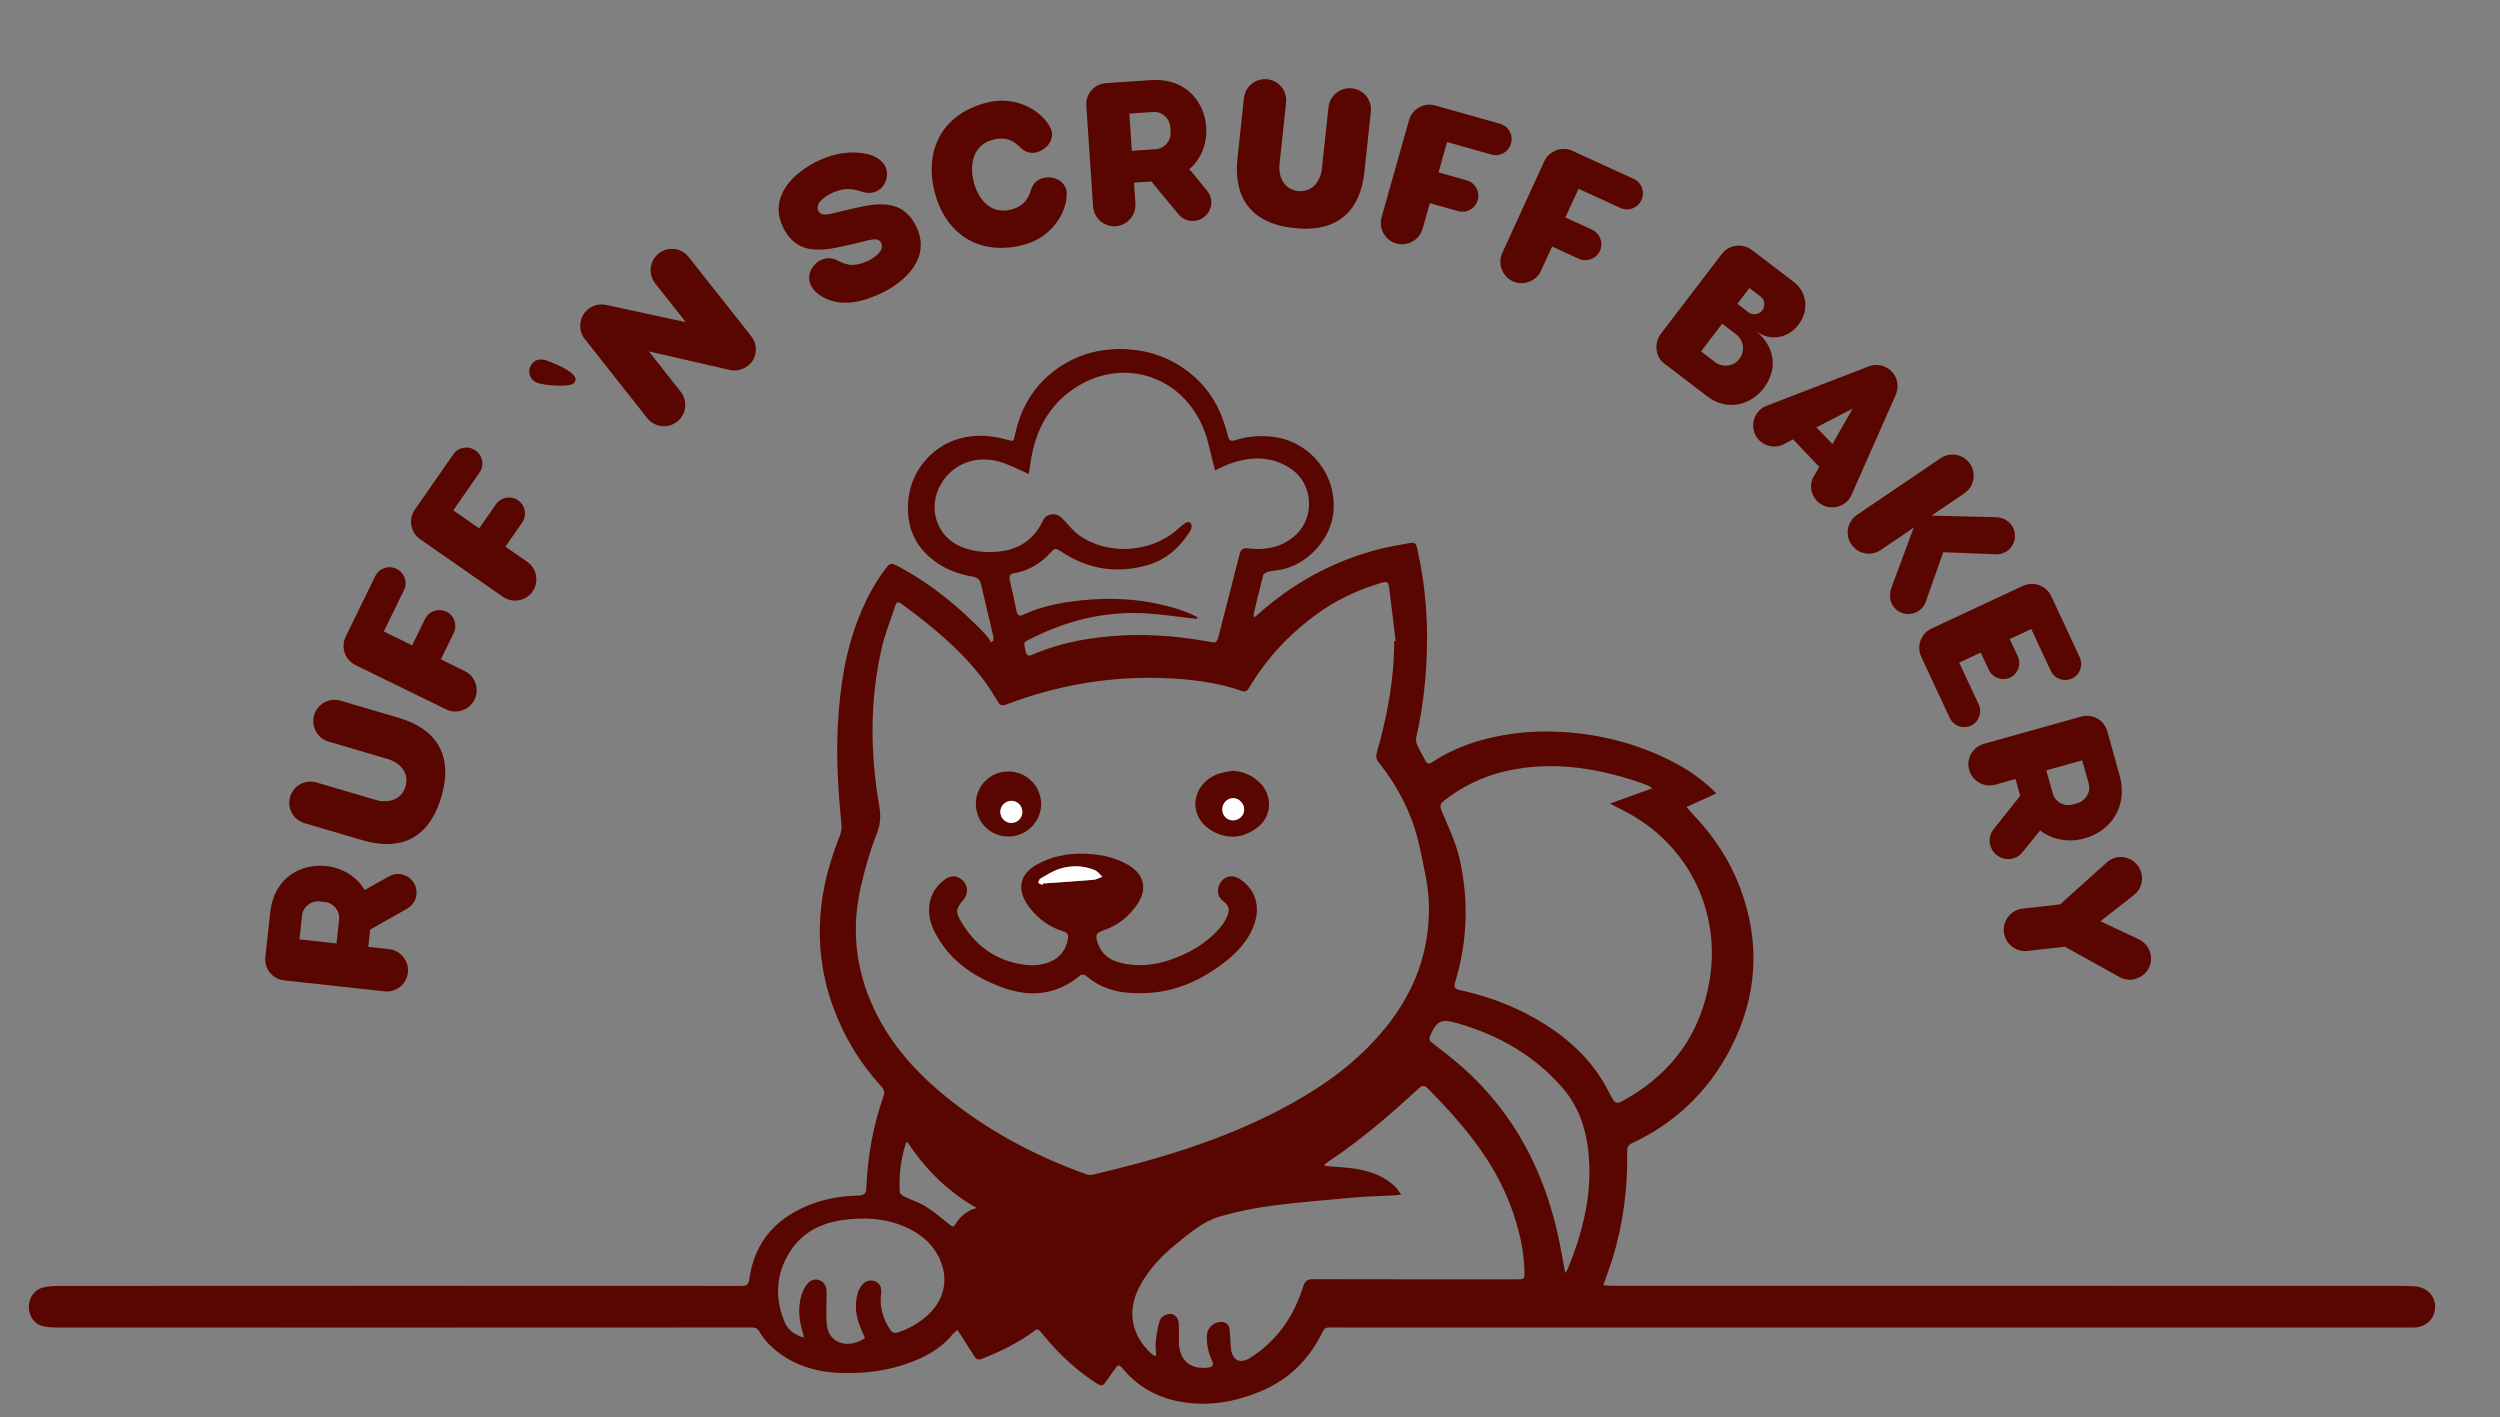 <svg width="100%" height="100%" viewBox="0 0 20509 11628" version="1.1" xmlns="http://www.w3.org/2000/svg" xmlns:xlink="http://www.w3.org/1999/xlink" xml:space="preserve" xmlns:serif="http://www.serif.com/" style="fill-rule:evenodd;clip-rule:evenodd;stroke-linejoin:round;stroke-miterlimit:2;">
<rect x="0" y="0" width="20509" height="11628" fill="#808080" stroke="none"/>
<defs>
  <style>
    /* Blinking animation */
    @keyframes blink {
      0%, 48%, 52%, 100% { opacity: 1; }
      50% { opacity: 0; }
    }

    @keyframes eyes {
      0%, 48%, 52%, 100% { opacity: 0; }
      50% { opacity: 1; }
    }

    #LeftBlink, #RightBlink {
      opacity: 0;
      animation: eyes 4s infinite;
      animation-delay: 1s;
    }

    #LeftEye, #RightEye {
      opacity: 1;
      animation: blink 4s infinite;
      animation-delay: 1s;
    }

    /* Tongue animation - now appears briefly */
    @keyframes tongue {
      0%, 48%, 66%, 100% { opacity: 0; transform: translateY(-2%); }
      49%, 65% { opacity: 1; transform: translateY(1%); }
    }

    #Tongue {
      opacity: 0;
      animation: tongue 10s infinite;
      transform-origin: center;
      animation-delay: 2s;
    }
  </style>
</defs>
    <g id="Tongue">
        <path d="M9015.48,7821.64C9015.48,7821.64 8899.17,8040.75 8993.18,8487.34C8993.18,8487.34 8814.45,8181.29 8851.84,7934.76C8891.44,7673.83 9015.48,7821.64 9015.48,7821.64Z" style="fill:#590600;fill-rule:nonzero;"/>
        <path d="M8512.12,8046.02C8520.06,7998.39 8565.18,7966.16 8612.82,7974.11C8660.45,7982.05 8692.68,8027.18 8684.73,8074.81C8684.73,8074.81 8638.72,8345.2 8702.45,8559.73C8737.41,8677.45 8808.87,8778.75 8960.98,8776.08C9061.49,8774.31 9133.69,8750.37 9183.49,8708.69C9257.65,8646.63 9279.39,8549.51 9283.01,8454.52C9289.97,8271.58 9224.71,8089.93 9224.71,8089.93C9208.43,8044.47 9232.11,7994.33 9277.57,7978.04C9323.04,7961.75 9373.17,7985.44 9389.46,8030.9C9389.46,8030.9 9466.1,8245.31 9457.88,8461.18C9452.38,8605.5 9408.47,8748.62 9295.8,8842.9C9221.06,8905.45 9114.9,8948.4 8964.05,8951.05C8716.52,8955.4 8591.59,8801.13 8534.69,8609.56C8460.63,8360.22 8512.12,8046.02 8512.12,8046.02Z" style="fill:#590600;"/>
    </g>
    <path d="M14080.7,6509.22C13996.6,6547.18 13920.7,6581.44 13836.1,6619.69C13857.6,6644.64 13875,6666.49 13894.2,6686.63C14058.3,6859.14 14188.1,7053.96 14272.9,7276.84C14446.2,7732.17 14417.7,8177.76 14193.3,8608.16C14012.4,8955.34 13741.8,9213.34 13386.1,9379.56C13350.6,9396.16 13348.3,9421.5 13348.8,9453.7C13353.5,9749.23 13316.4,10039.2 13229.4,10322.1C13207.3,10394 13180.3,10464.5 13152.8,10543.5C13176.9,10545.3 13197.5,10548.2 13218.2,10548.2C13745.6,10548.5 19102.1,10548.4 19629.5,10548.6C19687.6,10548.6 19745.8,10548.5 19803.8,10551.7C19926.5,10558.6 20000.3,10656.2 19970,10769.3C19952.9,10833.3 19894.3,10881.9 19824.2,10888.8C19802.6,10890.9 19780.7,10890.3 19758.9,10890.3C19224.3,10890.3 13860.5,10890.3 13325.9,10890.3L11307.8,10890.3C11174.2,10890.3 11040.5,10890.9 10906.9,10889.9C10879,10889.7 10863.3,10897.8 10850.4,10924.9C10745.4,11144 10583.8,11308.1 10360.6,11405.6C10139.2,11502.3 9907.32,11543.3 9667.39,11496.1C9488.88,11461 9335.96,11375.1 9216.45,11234.9C9177.99,11189.8 9174.59,11190 9141.5,11237.6C9117.43,11272.1 9091.19,11305.2 9068.25,11340.5C9049.78,11368.9 9031.61,11370.4 9003.58,11352.7C8837.26,11247.8 8695.45,11116 8570.15,10965.2C8502.2,10883.5 8520.62,10894.7 8441.58,10949.2C8321.09,11032.4 8190.32,11093.4 8055.58,11147.8C8030.12,11158.1 8010.78,11154.5 7995.76,11130.7C7960.86,11075.5 7925.71,11020.4 7890.53,10965.4C7879.75,10948.5 7868.52,10931.9 7854.3,10910.4C7839.42,10923.5 7826.35,10932.2 7816.86,10943.9C7705.74,11080.4 7555.44,11151.7 7392.1,11202.7C7247.87,11247.8 7099.05,11264 6949.66,11264.3C6750.28,11264.8 6560.02,11223.6 6394.93,11102.2C6327.66,11052.7 6269.69,10993.8 6227.68,10921.3C6213.98,10897.6 6197.35,10890 6171.52,10890.1C5882.4,10890.9 764.185,10891.5 475.06,10890.6C430.563,10890.5 384.236,10888.6 342.04,10876.3C272.575,10856 231.025,10783.3 236.744,10708.5C242.428,10634 290.586,10574.3 362.074,10560C400.19,10552.4 439.822,10549.4 478.774,10549.3C737.403,10548.2 5825.1,10547.9 6083.71,10549.1C6124.17,10549.3 6140.56,10539.5 6146.69,10495.3C6191.35,10174.1 6381.57,9975.82 6680.6,9869.39C6798.66,9827.36 6920.49,9811.73 7043.95,9807.37C7091.14,9805.72 7105.54,9789.97 7107.35,9744.43C7117.67,9485.98 7162.52,9233.52 7249.14,8989.38C7261.75,8953.81 7248.01,8932.19 7226.28,8908.42C7051.52,8717.31 6920.51,8499.34 6832.75,8256C6726.65,7961.8 6700.27,7660.19 6748.83,7350.75C6775.84,7178.68 6827.24,7014.74 6890.66,6853.48C6900.8,6827.67 6905.65,6796.93 6903.05,6769.4C6877.53,6498.67 6858.66,6227.77 6872.99,5955.68C6889.26,5646.71 6933.11,5342.88 7049.71,5053.57C7107.49,4910.17 7179.97,4775.04 7275.09,4652.19C7299.17,4621.1 7317.96,4619.64 7350.99,4636.9C7630.92,4783.32 7872.01,4979.53 8088.06,5208.05C8104.75,5225.7 8116.31,5248.19 8130.26,5268.43C8137.07,5263.88 8143.89,5259.35 8150.71,5254.8C8149.84,5241.96 8150.74,5228.71 8147.85,5216.37C8115.38,5077.82 8081.33,4939.64 8050.07,4800.83C8040.67,4759.14 8023.34,4737.43 7977.38,4729.83C7847.98,4708.45 7729.19,4659.97 7628.57,4572.63C7476.23,4440.41 7430.18,4269.66 7454.59,4077.01C7483.78,3846.66 7665.55,3635.47 7917.17,3586.81C8032.56,3564.49 8148.76,3574.67 8262.02,3607.56C8314.12,3622.69 8315.71,3622.83 8326.95,3567.56C8372.36,3344.41 8484.59,3159.66 8667.83,3027.44C8849.2,2896.59 9058.05,2847.94 9282.43,2867.87C9435.07,2881.41 9575.48,2930.71 9701.06,3015.32C9842.34,3110.54 9949.54,3238.05 10014.8,3396.98C10038.9,3455.78 10059,3516.82 10074.2,3578.53C10084.3,3619.78 10104.4,3621.09 10136.6,3610.45C10226.2,3580.86 10318.2,3573.56 10412,3580.27C10734.8,3603.36 10972.6,3887.28 10937.9,4208.61C10915.7,4413.54 10746.4,4609.84 10540.6,4665.67C10496.2,4677.7 10449.1,4679.61 10404.1,4689.8C10388.7,4693.3 10366.4,4705.35 10363.1,4717.73C10334.6,4824.32 10309.7,4931.86 10284.2,5039.22C10282.7,5045.46 10285.2,5052.66 10286.4,5064.43C10298.1,5056.51 10306.7,5052.05 10313.7,5045.74C10600.3,4787.27 10929.2,4606.26 11302.5,4507.84C11385.1,4486.06 11469.9,4472.34 11554,4456.68C11607.8,4446.65 11615.3,4452.65 11627.8,4507.73C11697.2,4813.02 11718.2,5122.18 11701.8,5434.37C11690.9,5640.8 11665.3,5845.1 11618.8,6046.74C11614.3,6066.29 11616.9,6090.98 11625.1,6109.23C11645.4,6154.15 11671.8,6196.22 11693.8,6240.41C11708.3,6269.33 11724.7,6268.9 11749.2,6252.65C11903.6,6150.24 12073.8,6086.25 12254,6046.57C12458.5,6001.53 12665.3,5991.14 12873.4,6008.73C13170.4,6033.81 13453.2,6110.86 13718.7,6247.07C13848.2,6313.53 13968.3,6394.45 14080.7,6509.22ZM11437.1,5260.3L11449.1,5258.91C11431.7,5113.64 11415.5,4968.19 11396.1,4823.16C11389.2,4771.27 11380.2,4767.77 11334.9,4780.82C11146.3,4835.13 10970.5,4917.29 10811.1,5031.77C10581.9,5196.4 10391.9,5398.23 10247.6,5641.71C10233.3,5665.94 10218.5,5678.87 10188.2,5668.36C9971.86,5593.18 9746.17,5568.45 9519.89,5561.89C9084.04,5549.26 8661.4,5625.09 8253.58,5779.9C8220.81,5792.34 8204.59,5786.82 8186.7,5757.31C8148.39,5694.09 8109.58,5630.58 8064.69,5572.02C7876.3,5326.26 7640.35,5131.49 7391.35,4951.06C7367.98,4934.13 7355.1,4939.27 7346.56,4965.22C7309.4,5078.19 7263.36,5189.04 7236.26,5304.35C7134.11,5739.1 7137.5,6177.24 7213.73,6615.34C7227.79,6696.21 7222.31,6765.44 7190.74,6844.59C7135.13,6984.03 7095.14,7130.9 7061.29,7277.59C6986.95,7599.77 7015.04,7915.62 7145.06,8220.46C7273.99,8522.72 7481.51,8765.73 7731.25,8973.18C8083.34,9265.64 8480.88,9479.2 8911.07,9633.02C8928.93,9639.4 8951.69,9639.58 8970.35,9635.09C9093.04,9605.57 9215.72,9575.77 9337.48,9542.69C9712.08,9440.93 10078.3,9315.85 10426.2,9141.66C10786.5,8961.27 11117.6,8741.71 11372.8,8423.12C11602.2,8136.77 11725.4,7811.89 11722.6,7442.3C11721.4,7276.83 11681.9,7118.11 11648.1,6957.22C11593,6694.71 11476.9,6464.94 11312.5,6257C11291,6229.88 11285.5,6207.14 11294.9,6174.13C11380.2,5875.51 11438,5572.43 11437.1,5260.3ZM12840.8,10443.8C12852.1,10424.8 12858.2,10416.9 12861.9,10407.9C12990,10094.9 13068.7,9772.81 13028.6,9431.65C13006.5,9243.65 12944.1,9069.29 12818.2,8924.26C12586.7,8657.37 12292.1,8490.31 11955.6,8394.05C11821,8355.53 11787.5,8374.5 11734.4,8491.93C11721.1,8521.28 11726.2,8537.48 11751.8,8557.33C11841,8626.73 11931.6,8695.15 12015.2,8771.01C12428.9,9146.12 12671.6,9617.42 12786.8,10158.8C12806.1,10249.4 12821.4,10340.8 12840.8,10443.8ZM8440.2,3888.77C8367.77,3856.7 8304.25,3824.57 8237.94,3799.98C8030.69,3723.13 7822.18,3793.34 7718.91,3971.78C7609.21,4161.32 7678.5,4392.13 7873.67,4480.23C7971.07,4524.2 8075.62,4534.44 8180.82,4526.07C8353.74,4512.32 8481.71,4429.37 8556.38,4269.71C8572.93,4234.31 8602.65,4219.44 8640.91,4219.16C8683.4,4218.85 8708.92,4245.61 8735.08,4274.17C8771.2,4313.6 8805.52,4356.65 8848.15,4387.79C9082.82,4559.2 9443.8,4537.19 9660.06,4341.97C9681.54,4322.59 9703.96,4303.82 9728.1,4288.05C9736.92,4282.29 9755.35,4281.31 9763.24,4286.87C9771.41,4292.62 9775.88,4309.2 9775.16,4320.62C9774.29,4334.47 9768.6,4349.36 9761,4361.21C9677.64,4491.26 9567.84,4590.79 9417.6,4634.66C9159.53,4710.02 8917.68,4670.13 8695.76,4517.93C8667.39,4498.47 8650.51,4497.7 8626.59,4524.61C8544.33,4617.15 8444.51,4681.48 8320.1,4701.97C8288.16,4707.23 8275.03,4721.53 8283.09,4755.79C8303.36,4842 8321.85,4928.65 8339.96,5015.36C8347.23,5050.18 8364.13,5056.85 8395.62,5042.37C8512.59,4988.6 8636.13,4957.48 8763.04,4938.73C9085.46,4891.11 9403.11,4905.69 9713.07,5013.93C9751.31,5027.29 9787.47,5046.63 9824.59,5063.19C9823.07,5067.57 9821.57,5071.96 9820.06,5076.34C9804.75,5075.03 9789.4,5074.04 9774.15,5072.35C9651.55,5058.69 9529.31,5039.41 9406.33,5032C9073.92,5011.96 8760.78,5086.32 8464.4,5236.12C8395.86,5270.77 8394.71,5257.15 8413.77,5343.53C8422.03,5380.98 8438.74,5383.81 8468.92,5370.83C8716.55,5264.4 8977.28,5221.59 9244.74,5211.28C9470.76,5202.56 9694.6,5223.85 9916.67,5263.48C9972.57,5273.45 9980.73,5281.84 10000.1,5205.89C10056.1,4986.42 10113.6,4767.34 10169,4547.74C10179.3,4507.24 10194.9,4493.38 10240.8,4498.7C10389.4,4515.91 10527.5,4488.9 10639.1,4378.93C10789.5,4230.62 10766.9,3965.97 10592.9,3847.36C10435,3739.64 10266,3742.75 10093.1,3802.88C10051.6,3817.31 10012.6,3838.85 9967.9,3859.18C9962.28,3837.45 9958.12,3820.97 9953.78,3804.55C9930.5,3716.32 9914.35,3625.41 9882.67,3540.29C9717.44,3096.32 9237.42,2925.22 8838.7,3169.65C8631.72,3296.54 8514.67,3489.41 8466.25,3725.08C8455.32,3778.29 8449.04,3832.45 8440.2,3888.77ZM7441.36,9365.32C7433.81,9378.46 7429.94,9383.05 7428.32,9388.33C7388.98,9515.72 7373.3,9646.26 7381.31,9779.06C7382.13,9792.62 7403.89,9809.19 7419.61,9816.86C7477.97,9845.37 7541.63,9864.7 7596.24,9898.79C7663.41,9940.71 7723.75,9993.63 7786.49,10042.5C7802.91,10055.3 7818.24,10074.1 7835.5,10046.2C7874.78,9982.76 7925.61,9933.56 8012.25,9909.76C7771.25,9773.25 7590.72,9590.36 7441.36,9365.32ZM9473.51,11124.7L9484.76,11118.1C9483.11,11082.4 9476.89,11046.1 9480.84,11011C9487.41,10952.5 9495.73,10893.3 9512.45,10837.1C9524.22,10797.5 9577.35,10773 9610.7,10779.5C9647.08,10786.6 9669.07,10817.2 9671.01,10869.5C9672.73,10915.9 9670.35,10962.5 9671.05,11008.9C9673.29,11159.9 9765.41,11238.8 9914.65,11218.6C9948.92,11214 9959.5,11199.9 9944.1,11165.4C9928.78,11131.2 9915.69,11095 9908.33,11058.3C9901.29,11023.2 9898.73,10986 9901.6,10950.3C9906.31,10892 9953.81,10849.3 10011.6,10844.5C10049.3,10841.4 10080.7,10861.6 10086.2,10901.3C10093.5,10954.3 10092.5,11008.4 10098.1,11061.7C10108.5,11160.5 10173.3,11191.5 10255.5,11139.6C10475.8,11000.6 10613.5,10799.7 10690.6,10555C10704.8,10509.9 10723,10493.7 10771.5,10493.9C11329.4,10495.7 11887.3,10495 12445.2,10494.9C12504.9,10494.9 12507.2,10492.7 12506.2,10434.1C12503.2,10251.8 12460,10077.6 12398,9907.41C12256.7,9519.32 11995.6,9215.05 11711.1,8927.1C11684.8,8900.49 11666.7,8902.85 11639.2,8928.24C11408.8,9141.49 11171.1,9345.97 10909.6,9521.07C10894.8,9530.98 10881.1,9542.57 10859.5,9559.05C10878.3,9563.4 10886.1,9566.15 10894.1,9566.9C10970.6,9574.08 11047.9,9576.38 11123.5,9588.9C11249.8,9609.82 11368.2,9651.75 11458.6,9749.38C11470.3,9762.05 11478.6,9777.97 11494,9800.52C11461.6,9803.56 11440.5,9806.3 11419.3,9807.39C11323.6,9812.32 11227.6,9813.63 11132.2,9822.05C10901.1,9842.46 10669.6,9860.62 10439.6,9890.47C10293.9,9909.37 10148.2,9938.68 10007.3,9979.8C9872.12,10019.2 9763.46,10112.2 9654.99,10200C9533.22,10298.5 9425.91,10410.3 9351.04,10549.5C9244.07,10748.4 9276.73,10947.1 9440.38,11100.3C9450.32,11109.6 9462.41,11116.6 9473.51,11124.7ZM6593.79,10973.5C6589.5,10950.7 6588.57,10939.3 6585.16,10928.6C6552.87,10828 6545.5,10725.6 6575.13,10624C6585.99,10586.8 6606.52,10547.7 6633.88,10521C6679.78,10476.1 6754.74,10496.8 6775.04,10558.3C6784.94,10588.3 6779.28,10623.6 6779.97,10656.4C6781.57,10732.8 6773.48,10810.7 6786.09,10885.1C6810.82,11031.2 6972.62,11062.5 7095.51,10977.4C7078.49,10936 7059.39,10895.2 7044.86,10852.9C7017.29,10772.7 7013.45,10690.6 7036.65,10608.5C7042.44,10588.1 7052.53,10567.7 7065.14,10550.5C7096.86,10507.4 7136.76,10494.8 7178.49,10510.9C7216.63,10525.6 7235.34,10561.5 7227.95,10615.7C7213.45,10722.1 7244.09,10816.6 7300.2,10904.9C7316.76,10931 7336.34,10940.9 7369.65,10929.6C7461.98,10898.1 7544.42,10850.3 7615.26,10784.4C7757.17,10652.5 7786.35,10471.6 7695.07,10300.2C7635.83,10189 7541.55,10116.7 7428.44,10066.3C7260.7,9991.54 7084,9983.71 6906.97,10009.6C6731.35,10035.3 6580.07,10112.4 6480.87,10267.8C6363.16,10452.2 6355.26,10647.2 6436.98,10846.4C6463.3,10910.5 6516.94,10950.1 6593.79,10973.5ZM13555.2,6466.99C13535.1,6454.19 13526.9,6446.87 13517.3,6443.22C13479.4,6428.87 13441.4,6414.47 13402.7,6402.21C13084.8,6301.31 12762.7,6251.34 12428.9,6310.36C12212.3,6348.65 12019,6433.01 11846.7,6568.85C11816.5,6592.61 11809.9,6611.24 11825.2,6648.46C11877.9,6777.3 11941.4,6904.53 11972.2,7038.93C12050.6,7380.24 12039.4,7722.51 11936.8,8059.25C11924.2,8100.43 11938.7,8113.72 11975.7,8121.88C12225.9,8177 12462.4,8267.79 12678.6,8405.67C12897.6,8545.3 13079.4,8721.98 13197.8,8957.17C13252.9,9066.46 13252.9,9067.11 13360.7,9003.57C13732.2,8784.56 13955.8,8463.85 14025.6,8036.95C14114.3,7494.91 13868.2,6968.07 13394.9,6691.49C13337.9,6658.17 13278.1,6629.54 13207.4,6592.28C13326.3,6549.43 13435,6510.28 13555.2,6466.99Z" style="fill:#590600;"/>
    <path d="M8552.7,7260.58C8553.27,7256.36 8553.83,7252.13 8554.41,7247.91C8693.09,7238.09 8831.87,7229.29 8970.4,7217.52C8995.21,7215.41 9018.98,7201.06 9043.23,7192.36C9023.04,7174.12 9005.81,7148.73 8982.13,7138.9C8886.3,7099.06 8785.96,7096.89 8688.46,7128.99C8634.51,7146.76 8584.99,7178.76 8535.04,7207.09C8525.19,7212.67 8522.5,7230.87 8516.52,7243.25C8528.59,7249.04 8540.63,7254.81 8552.7,7260.58M8865.1,7003.44C9007.94,7003.31 9131.45,7026.99 9246.6,7090.88C9385.5,7167.93 9418.23,7287.99 9329.28,7418.89C9260.53,7520.05 9168.61,7593.47 9051.32,7632.72C8992.39,7652.44 8984.56,7668.73 9003.54,7729.68C9041.54,7851.58 9138.33,7893.39 9251.85,7910.34C9409.46,7933.86 9558.06,7898.76 9700.78,7834.42C9819.88,7780.72 9926.4,7708.5 10011.1,7607.54C10028.7,7586.57 10044.5,7563.31 10057,7538.95C10092.7,7468.88 10088.6,7433.06 10032.5,7391.15C9981.48,7353.05 9979.01,7282.03 10018.7,7231.07C10055.7,7183.59 10116.3,7175.64 10170.8,7211.08C10298.9,7294.5 10343.7,7436.91 10286.7,7590.39C10236.8,7724.59 10140.5,7823.26 10028.9,7907.15C9850.05,8041.63 9650.77,8131.1 9425.67,8145.43C9238.32,8157.36 9056.55,8135.04 8906.55,8002.51C8897.8,7994.78 8871.75,7993.42 8863.31,8000.48C8663.35,8167.87 8443.65,8185.34 8206.4,8094.45C8001.96,8016.12 7825.56,7902.58 7706.35,7713.52C7659.41,7639.07 7622.4,7560.89 7621.58,7469.96C7620.64,7363.06 7664.98,7279.17 7749.52,7215.9C7802.23,7176.44 7859.09,7181.3 7901.97,7227.05C7942.91,7270.75 7943.53,7333.43 7903.52,7381.62C7840.84,7457.11 7835.26,7479.32 7887.72,7566.24C8005.07,7760.65 8172.03,7883.09 8402.38,7913.95C8473.99,7923.54 8540.9,7918.83 8607.26,7893.15C8695.05,7859.18 8744.04,7794.39 8760.69,7702.55C8766.68,7669.56 8757.52,7651.05 8724.04,7640.95C8612.17,7607.21 8521.65,7541.71 8449.62,7450.18C8439.77,7437.65 8429.97,7424.88 8421.74,7411.28C8341.15,7277.91 8373.06,7165.63 8509.46,7090.49C8624.69,7027.01 8748.3,7003.19 8865.1,7003.44" style="fill:#590600;fill-rule:nonzero;"/>
    <path d="M8552.7,7260.58C8540.63,7254.81 8528.59,7249.04 8516.52,7243.25C8522.5,7230.87 8525.19,7212.67 8535.04,7207.09C8584.99,7178.76 8634.51,7146.76 8688.46,7128.99C8785.96,7096.89 8886.3,7099.06 8982.13,7138.9C9005.81,7148.73 9023.04,7174.12 9043.23,7192.36C9018.98,7201.06 8995.21,7215.41 8970.4,7217.52C8831.87,7229.29 8693.09,7238.09 8554.41,7247.91C8553.83,7252.13 8553.27,7256.36 8552.7,7260.58" style="fill:#fff;fill-rule:nonzero;"/>
    <g id="RightEye">
        <path d="M10027.3,6639.31C10027.5,6692.05 10066.1,6730.9 10117.1,6729.85C10166.2,6728.84 10205.8,6690.03 10206.7,6641.98C10207.6,6593.05 10165.5,6548.47 10117.6,6547.68C10068.3,6546.86 10027,6588.76 10027.3,6639.31M10110.3,6322.91C10200.3,6328.48 10275.4,6361.27 10337.6,6423.62C10440.6,6527.09 10434.6,6695.51 10319.5,6785.16C10213.4,6867.69 10094.9,6889.29 9968.8,6829.69C9862.77,6779.6 9800.95,6685.34 9806.6,6584.02C9812.45,6478.91 9887.21,6384.11 9996.8,6347.83C10033.4,6335.71 10072.4,6331 10110.3,6322.91" style="fill:#590600;fill-rule:nonzero;"/>
        <path d="M10027.3,6639.31C10027,6588.76 10068.3,6546.86 10117.6,6547.68C10165.5,6548.47 10207.6,6593.05 10206.7,6641.98C10205.8,6690.03 10166.2,6728.84 10117.1,6729.85C10066.1,6730.9 10027.5,6692.05 10027.3,6639.31" style="fill:#fff;fill-rule:nonzero;"/>
    </g>
    <g id="LeftEye">
        <path d="M8386.93,6662.09C8387.42,6610.94 8347.94,6570.26 8297.33,6569.79C8249.38,6569.33 8207.92,6608.91 8206.36,6656.64C8204.72,6707.08 8244.62,6750.07 8294.1,6751.16C8344.37,6752.27 8386.44,6711.91 8386.93,6662.09M8005.41,6594.3C8004.78,6447.59 8123.3,6329.15 8271.12,6328.68C8420.36,6328.23 8540.39,6447.04 8540.93,6595.75C8541.45,6741.03 8421.63,6860.88 8274.29,6862.47C8125.67,6864.09 8006.04,6744.76 8005.41,6594.3" style="fill:#590600;fill-rule:nonzero;"/>
        <path d="M8386.93,6662.09C8386.44,6711.91 8344.37,6752.27 8294.1,6751.16C8244.62,6750.07 8204.72,6707.08 8206.36,6656.64C8207.92,6608.91 8249.38,6569.33 8297.33,6569.79C8347.94,6570.26 8387.42,6610.94 8386.93,6662.09" style="fill:#fff;fill-rule:nonzero;"/>
    </g>
    <path id="LeftBlink" d="M8546.27,6627.99C8593.95,6609.86 8647.39,6633.85 8665.52,6681.53C8683.66,6729.21 8659.67,6782.65 8611.99,6800.78C8611.99,6800.78 8388.44,6885.11 8202.93,6890.47C8102.74,6893.37 8013.09,6871.27 7956.36,6820.99C7918.18,6787.16 7914.66,6728.69 7948.49,6690.51C7982.33,6652.33 8040.8,6648.81 8078.98,6682.65C8094.08,6696.03 8116.34,6700.52 8140.69,6703.5C8178.42,6708.12 8220.93,6705.73 8263.49,6700.21C8404.71,6681.92 8546.27,6627.99 8546.27,6627.99Z" style="fill:#590600;"/>
    <path id="RightBlink" d="M9771.81,6800.78C9724.12,6782.65 9700.13,6729.21 9718.27,6681.53C9736.4,6633.85 9789.84,6609.86 9837.52,6627.99C9837.52,6627.99 9979.08,6681.92 10120.3,6700.21C10162.9,6705.73 10205.4,6708.12 10243.1,6703.5C10267.5,6700.52 10289.7,6696.03 10304.8,6682.65C10343,6648.81 10401.5,6652.33 10435.3,6690.51C10469.1,6728.69 10465.6,6787.16 10427.4,6820.99C10370.7,6871.27 10281,6893.37 10180.9,6890.47C9995.35,6885.11 9771.81,6800.78 9771.81,6800.78Z" style="fill:#590600;"/>
    <g>
        <path d="M3021.22,7768.09L3036.74,7626.06L3339.55,7454.55C3384.61,7429.03 3411.26,7386.29 3416.37,7339.51C3429.7,7217.53 3299.23,7127.18 3190.94,7189.75L2991.04,7301.49C2924.19,7185.96 2803.05,7118.62 2676.05,7104.74C2468.86,7082.1 2248,7200 2217.14,7482.39L2176.79,7851.66C2166.38,7946.91 2234.85,8032.17 2331.76,8042.76L3153.86,8132.59C3249.1,8143 3336.03,8074.72 3346.44,7979.47C3357.03,7882.56 3286.9,7797.12 3191.65,7786.71L3021.22,7768.09ZM2477.81,7510.87C2485.66,7439.02 2552.2,7387.11 2624.05,7394.96L2664.15,7399.35C2736,7407.2 2789.77,7472.25 2781.91,7544.1L2760.55,7739.6L2456.44,7706.37L2477.81,7510.87Z" style="fill:#590600;fill-rule:nonzero;"/>
        <path d="M2974.29,6893C3275.82,6981.77 3516.69,6889.72 3620.16,6538.2C3724.12,6185.07 3571.54,5977.2 3270.01,5888.44L2794.34,5748.41C2700.81,5720.88 2604.8,5773.22 2577.27,5866.74C2550.22,5958.65 2602.08,6056.27 2695.6,6083.8L3180.95,6226.68C3277.7,6255.16 3360.87,6335.71 3326.7,6451.81C3292.99,6566.3 3178.97,6590.55 3082.22,6562.07L2596.87,6419.2C2503.35,6391.66 2407.34,6444 2380.28,6535.91C2352.75,6629.44 2405.09,6725.44 2498.61,6752.98L2974.29,6893Z" style="fill:#590600;fill-rule:nonzero;"/>
        <path d="M3659.44,5819.39C3745.52,5861.46 3851.19,5825.18 3893.26,5739.1C3935.33,5653.02 3899.04,5547.35 3812.96,5505.28L3616.64,5409.33L3722.18,5193.38C3753.92,5128.44 3726.9,5049.75 3661.96,5018.01C3597.02,4986.28 3518.33,5013.3 3486.6,5078.24L3381.05,5294.19L3148.49,5180.53L3314.55,4840.74C3346.29,4775.8 3318.53,4698.62 3253.59,4666.89C3188.65,4635.15 3110.7,4660.66 3078.97,4725.6L2836.14,5222.45C2794.07,5308.53 2828.85,5413.46 2916.44,5456.26L3659.44,5819.39Z" style="fill:#590600;fill-rule:nonzero;"/>
        <path d="M4125.9,4896.14C4204.55,4950.85 4314.52,4931.12 4369.23,4852.47C4423.95,4773.82 4404.21,4663.85 4325.56,4609.13L4146.18,4484.35L4283.45,4287.03C4324.73,4227.7 4310.03,4145.81 4250.7,4104.53C4191.36,4063.25 4109.47,4077.95 4068.2,4137.28L3930.93,4334.6L3718.44,4186.77L3934.42,3876.31C3975.69,3816.98 3960.04,3736.47 3900.7,3695.19C3841.37,3653.92 3760.44,3667.23 3719.16,3726.57L3403.35,4180.53C3348.64,4259.18 3366.99,4368.19 3447.03,4423.86L4125.9,4896.14Z" style="fill:#590600;fill-rule:nonzero;"/>
        <path d="M4374.35,2973.64C4313.01,3035.91 4341.03,3127.22 4427.94,3146.78C4506.53,3165.21 4675.39,3175.84 4708.42,3142.31C4782.73,3066.88 4527.68,2973.69 4489.54,2959.71C4449.01,2943.37 4402.67,2944.9 4374.35,2973.64Z" style="fill:#590600;fill-rule:nonzero;"/>
        <path d="M5322.78,2882.52L5984.66,3034.51C6038.13,3047.97 6094.93,3033.11 6137.14,2999.77C6214.97,2938.31 6219.33,2829.92 6162.04,2757.37L5649.52,2108.34C5589.1,2031.82 5480.5,2019.06 5403.99,2079.48C5328.8,2138.86 5314.72,2248.5 5375.13,2325.01L5626.18,2642.93L4974.99,2501.77C4910.76,2488.24 4841.33,2508.8 4799.26,2561.3C4748.71,2624.77 4745.25,2715.32 4797.34,2781.27L5309.86,3430.31C5369.23,3505.5 5480.19,3518.54 5555.39,3459.16C5631.9,3398.74 5643.62,3288.83 5584.24,3213.63L5322.78,2882.52Z" style="fill:#590600;fill-rule:nonzero;"/>
        <path d="M7522.59,1871.42C7394.63,1588 7131.33,1682.91 6911.28,1730.62C6809.53,1754.43 6738.36,1784.72 6712.77,1728.04C6683.72,1663.69 6780.14,1603.56 6827.63,1582.12C6954.78,1524.71 7024.8,1561.33 7085.14,1576.51C7117.11,1586.05 7155.5,1585.31 7189.21,1570.1C7225.97,1553.5 7255.82,1521.58 7270.56,1472.51C7302.29,1354.9 7209.54,1284.27 7107.35,1262.18C6993.2,1238.1 6861.01,1251.68 6730.8,1310.47C6497.94,1415.61 6311.72,1615.88 6418.93,1853.33C6546.89,2136.74 6811.72,2041.15 7030.25,1994.12C7132,1970.31 7204.69,1939.34 7229.59,1994.49C7259.34,2060.36 7162.92,2120.49 7115.43,2141.93C6985.9,2202.26 6921.32,2161.34 6860.05,2131.83C6818.64,2113.64 6774.95,2114.92 6738.19,2131.52C6702.95,2147.43 6673.25,2175.6 6653.68,2213.94C6619.42,2281.05 6640.62,2372.91 6740.63,2431.03C6880.22,2515.55 7043.74,2489.67 7210.73,2414.28C7445.12,2308.45 7629.11,2107.34 7522.59,1871.42Z" style="fill:#590600;fill-rule:nonzero;"/>
        <path d="M7666.43,1570.77C7749.76,1905.12 8015.83,2103.85 8390.96,2010.35C8629.08,1951 8755.2,1741.13 8750.83,1584.59C8750.05,1525.88 8707.69,1481.01 8656.74,1464.26C8622.91,1453.63 8587.85,1451.98 8556.86,1459.7C8511.2,1471.08 8472.85,1504.89 8458.14,1557.06C8429.12,1656.11 8374.06,1699.28 8290.88,1720.01C8127.78,1760.67 8023.91,1635.85 7987.73,1490.69C7951.14,1343.9 7984.68,1186.56 8147.78,1145.91C8230.96,1125.18 8299.44,1135.83 8371.95,1211.3C8409.43,1250.46 8457.12,1261.09 8504.42,1249.3C8535.41,1241.58 8563.96,1224.07 8590.48,1198.4C8627.6,1159.7 8644.36,1101.83 8617.08,1047.99C8547.88,909.335 8337.61,781.584 8099.48,840.936C7724.36,934.435 7582.68,1234.79 7666.43,1570.77Z" style="fill:#590600;fill-rule:nonzero;"/>
        <path d="M9302.86,1498.7L9445.41,1489.09L9667.34,1757.15C9700.35,1797.04 9747.1,1815.79 9794.06,1812.62C9916.49,1804.37 9982.57,1660.08 9901.99,1564.43L9756.95,1387.21C9858.97,1301.15 9904.03,1170.08 9895.44,1042.62C9881.41,834.663 9726.63,637.885 9443.2,657L9072.57,681.996C8976.98,688.443 8905.04,770.792 8911.6,868.062L8967.24,1693.18C8973.69,1788.77 9056.15,1862.39 9151.75,1855.94C9249.01,1849.38 9320.84,1765.36 9314.4,1669.77L9302.86,1498.7ZM9460.85,918.623C9532.96,913.759 9595.73,970.175 9600.59,1042.29L9603.31,1082.54C9608.17,1154.65 9553.55,1218.99 9481.43,1223.85L9285.22,1237.08L9264.63,931.856L9460.85,918.623Z" style="fill:#590600;fill-rule:nonzero;"/>
        <path d="M10151.8,1298.71C10118.3,1611.24 10251.8,1831.81 10616.2,1870.9C10982.2,1910.16 11159.5,1722.94 11193,1410.41L11245.9,917.377C11256.3,820.442 11187.7,735.315 11090.7,724.917C10995.5,714.697 10908.7,783.15 10898.3,880.085L10844.3,1383.14C10833.6,1483.42 10769.1,1579.63 10648.8,1566.72C10530.1,1553.99 10485.9,1446.13 10496.7,1345.85L10550.6,842.793C10561,745.858 10492.4,660.732 10397.2,650.512C10300.2,640.113 10215.1,708.745 10204.7,805.68L10151.8,1298.71Z" style="fill:#590600;fill-rule:nonzero;"/>
        <path d="M11334,1781.75C11307.9,1873.95 11362.4,1971.46 11454.6,1997.51C11546.8,2023.57 11644.3,1969.03 11670.4,1876.83L11729.8,1666.55L11961.1,1731.91C12030.7,1751.57 12103.3,1710.96 12123,1641.4C12142.6,1571.85 12102,1499.24 12032.4,1479.58L11801.1,1414.21L11871.5,1165.11L12235.5,1267.96C12305,1287.62 12376,1246.55 12395.7,1176.99C12415.3,1107.44 12376.3,1035.29 12306.8,1015.63L11774.6,865.239C11682.4,839.184 11585.4,892.106 11558.9,985.923L11334,1781.75Z" style="fill:#590600;fill-rule:nonzero;"/>
        <path d="M12323.9,2075.62C12284,2162.72 12323,2267.45 12410.1,2307.34C12497.2,2347.23 12601.9,2308.3 12641.8,2221.19L12732.8,2022.52L12951.3,2122.6C13017,2152.69 13095,2123.7 13125.1,2057.98C13155.2,1992.27 13126.2,1914.28 13060.5,1884.19L12841.9,1784.11L12949.7,1548.76L13293.6,1706.23C13359.3,1736.32 13435.8,1706.63 13465.8,1640.92C13495.9,1575.2 13468.5,1497.92 13402.8,1467.82L12900,1237.57C12812.9,1197.67 12708.8,1235.08 12668.2,1323.72L12323.9,2075.62Z" style="fill:#590600;fill-rule:nonzero;"/>
        <path d="M14008.1,3253.19C14172.4,3378.64 14365.9,3319.09 14467.9,3185.48C14588.3,3027.82 14560.2,2845.7 14410.3,2720.71C14528,2802.06 14669.4,2774.68 14755.1,2662.45C14833.6,2559.57 14836.9,2405.62 14712.7,2310.77L14373.3,2051.72C14295.8,1992.57 14183.7,2006.41 14124.6,2083.91L13623.8,2739.94C13569.8,2810.75 13577.9,2924.79 13648.7,2978.84L14008.1,3253.19ZM14351.5,2362.85L14442.4,2432.2C14478.4,2459.74 14484,2510.55 14456.5,2546.62C14430,2581.36 14379.5,2589.34 14343.4,2561.8L14252.6,2492.45L14351.5,2362.85ZM14128.1,2655.46L14243,2743.17C14305.8,2791.1 14317.9,2880.63 14269.9,2943.43C14222,3006.22 14132.5,3018.24 14069.7,2970.3L13954.8,2882.6L14128.1,2655.46Z" style="fill:#590600;fill-rule:nonzero;"/>
        <path d="M15518.7,3047.39C15472.3,2998.71 15402.6,2981.57 15339,3002.62L14500.2,3325.91C14380.3,3365.81 14343.4,3517.1 14429.1,3609.53C14474.3,3656.99 14544,3676.51 14611.1,3654.36L14709.8,3604.43L14924.3,3829.57L14869.7,3925.74C14843.1,3990.49 14860.4,4062.24 14905.6,4109.7C14993.8,4199.82 15146.7,4170.23 15192.4,4052.44L15555.9,3230.19C15578.8,3166.54 15566.2,3097.28 15518.7,3047.39ZM14901.2,3505.63L15198.6,3352.33L15032.3,3643.15L14901.2,3505.63Z" style="fill:#590600;fill-rule:nonzero;"/>
        <path d="M15699.6,4328.67L15516.9,4820.08C15498.2,4873.37 15501,4928.36 15530.2,4971.49C15595.3,5067.49 15742.6,5057.01 15793.5,4949.39L15941.7,4530.04L16386.2,4547.55C16470.5,4543.16 16535.2,4470.86 16529.4,4387.45C16527.8,4358.09 16518.3,4332.06 16504.1,4311.19C16474.9,4268.06 16425.3,4242.81 16368.4,4242.79L15845.7,4229.62L16114.2,4047.57C16194.9,3992.86 16215.5,3885.47 16160.8,3804.78C16107,3725.48 15999.6,3704.87 15918.9,3759.58L15234.4,4223.68C15155.1,4277.44 15133.1,4385.78 15186.9,4465.08C15241.6,4545.77 15350.4,4565.43 15429.7,4511.67L15699.6,4328.67Z" style="fill:#590600;fill-rule:nonzero;"/>
        <path d="M15845.6,5155.87C15758.8,5196.36 15720.6,5301.35 15761.1,5388.18L15994.8,5889.39C16025.3,5954.89 16103.5,5983.35 16169,5952.8C16234.5,5922.26 16263,5844.08 16232.4,5778.57L16072.6,5435.81L16249.3,5353.4L16315.4,5495.08C16345.9,5560.59 16424.1,5589.05 16489.6,5558.5C16555.1,5527.96 16583.6,5449.78 16553,5384.27L16487,5242.59L16663.7,5160.19L16823.5,5502.96C16854.1,5568.47 16932.2,5596.92 16997.8,5566.38C17063.3,5535.83 17091.7,5457.65 17061.2,5392.15L16827.5,4890.94C16787,4804.11 16683.5,4765.19 16595.2,4806.39L15845.6,5155.87Z" style="fill:#590600;fill-rule:nonzero;"/>
        <path d="M16534.5,6390.69L16573.1,6528.27L16356,6800.28C16323.7,6840.75 16314.9,6890.34 16327.6,6935.66C16360.7,7053.82 16515.4,7089.03 16592.6,6990.61L16736.4,6812.42C16841.5,6894.71 16979,6912.05 17102.1,6877.59C17302.8,6821.38 17463.8,6629.66 17387.2,6356.12L17287,5998.41C17261.1,5906.15 17165.8,5852.55 17071.9,5878.84L16275.6,6101.88C16183.3,6127.72 16128.1,6223.48 16154,6315.74C16180.2,6409.62 16277.2,6462.77 16369.4,6436.93L16534.5,6390.69ZM17134.7,6426.84C17154.2,6496.44 17111.7,6569.41 17042.1,6588.9L17003.3,6599.78C16933.7,6619.27 16859.6,6578.94 16840.1,6509.34L16787,6319.97L17081.6,6237.46L17134.7,6426.84Z" style="fill:#590600;fill-rule:nonzero;"/>
        <path d="M16939.7,7766.57L17398.1,8021.01C17522.9,8077.96 17660.3,7976.19 17645.4,7844.24C17638.8,7785.78 17602.4,7732.38 17545.1,7705.01L17230.8,7557.8L17505.9,7342.37C17555.8,7304.6 17577.7,7244.61 17571.1,7186.15C17556.1,7052.53 17400.9,6982.07 17292.1,7067.09L16900.5,7419.15L16593.2,7453.84C16498,7464.59 16428.2,7550.28 16439.1,7647.16C16449.8,7742.36 16537.2,7812 16632.4,7801.26L16939.7,7766.57Z" style="fill:#590600;fill-rule:nonzero;"/>
    </g>
</svg>
